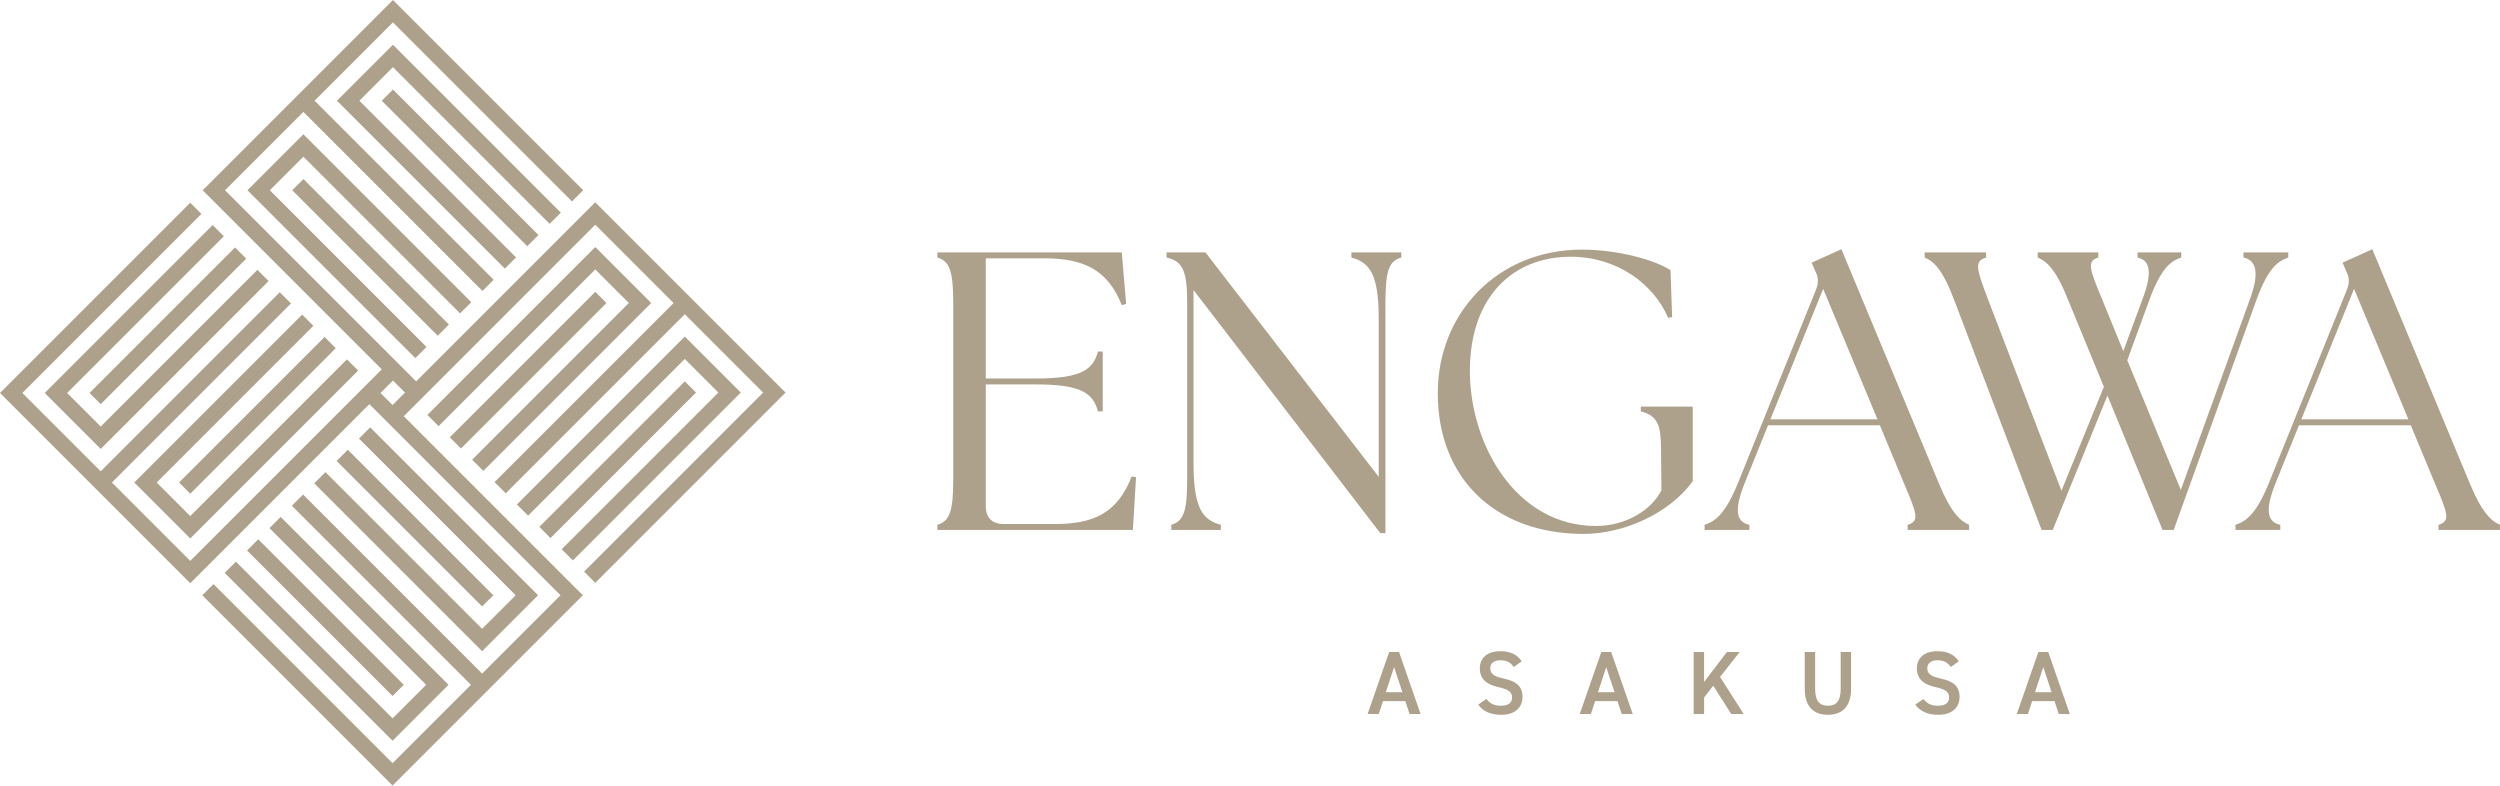 <svg xmlns="http://www.w3.org/2000/svg" viewBox="0 0 311.093 97.746"><defs><style>.cls-1{fill:#aea18c}</style></defs><g><path d="m26.458 28.01-1.392 1.392-6.962 6.962-1.393 1.392-1.392 1.393-1.393 1.393-1.393 1.392-1.392 1.393-1.393 1.393-1.392 1.392-1.393 1.393-1.393 1.393 1.394 1.393 1.391 1.392 1.393 1.393 1.394 1.393 1.392 1.392 1.392-1.392 1.393-1.393 1.393-1.393 1.393-1.392 1.392-1.393 1.393-1.392 1.393-1.394 1.392-1.392 1.393-1.393 6.961-6.961 1.393-1.393.001-.001-1.392-1.392-.001.001-1.393 1.393-6.961 6.961-1.393 1.393-1.392 1.392-1.393 1.393-1.393 1.393-1.392 1.393-1.393 1.392-1.393 1.393-1.393 1.393-1.393-1.394-1.393-1.393-1.391-1.391 1.392-1.393 1.393-1.393 1.393-1.393 1.392-1.392 1.393-1.392 1.393-1.394 1.392-1.392 1.393-1.393 6.962-6.962 1.392-1.392.001-.001-1.394-1.394z" class="cls-1"/><path d="m20.889 39.149-1.393 1.393-1.392 1.392-1.393 1.393-1.392 1.392-1.393 1.393-1.393 1.393-1.392 1.392 1.392 1.393 1.393-1.392 1.393-1.393 1.392-1.393 1.393-1.392 1.393-1.393 1.392-1.393 1.393-1.392 6.962-6.962 1.392-1.392.001-.002-1.393-1.392-.001.001-1.392 1.392zM37.6 39.151l-1.392 1.392-6.962 6.962-1.393 1.393-1.392 1.392-1.393 1.393-1.393 1.393-1.392 1.392-1.393 1.393-1.393 1.393-1.392 1.392-1.393 1.393 1.393 1.393 1.393 1.393 1.392 1.392 1.392 1.392 1.393 1.393 1.392-1.392 1.393-1.393 1.393-1.393 1.393-1.393 1.392-1.392 1.393-1.393 1.393-1.393 1.392-1.392 1.393-1.393 6.961-6.961 1.393-1.393.001-.001-1.393-1.393-.001.001-1.393 1.393-6.961 6.961-1.393 1.393-1.392 1.392-1.393 1.394-1.393 1.392-1.392 1.393-1.393 1.392-1.393 1.393-1.393 1.393-1.392-1.392-1.392-1.392-1.392-1.394 1.392-1.392 1.393-1.393 1.393-1.393 1.392-1.392 1.393-1.393 1.393-1.393 1.392-1.392 1.393-1.393 6.962-6.962 1.392-1.392.001-.001-1.393-1.393z" class="cls-1"/><path d="m30.639 51.684-1.392 1.392-1.394 1.393-1.392 1.393-1.393 1.392-1.393 1.393-1.392 1.393 1.392 1.392 1.393-1.393 1.392-1.393 1.393-1.392 1.393-1.393 1.393-1.393 1.392-1.392 1.393-1.393 6.962-6.962 1.392-1.392.001-.001-1.392-1.392-.001.001-1.392 1.392-6.962 6.962zM68.394 27.853l1.394-1.394-.001-.001-1.393-1.392-6.961-6.962-1.393-1.393-1.392-1.392-1.394-1.393-1.392-1.393-1.392-1.392-1.394-1.393-1.392-1.392-1.393-1.393-1.393-1.393-1.393 1.394-1.392 1.391-1.393 1.393-1.393 1.394-1.392 1.392 1.392 1.392 1.393 1.393 1.393 1.393 1.393 1.393 1.392 1.392 1.393 1.393 1.393 1.393 1.392 1.392 1.393 1.393 6.961 6.961 1.393 1.393.001.001 1.392-1.392-.001-.001-1.393-1.393-6.961-6.961-1.393-1.393-1.392-1.392-1.393-1.393-1.393-1.393-1.392-1.392-1.393-1.393-1.393-1.393-1.393-1.393 1.394-1.393 1.393-1.393 1.392-1.391 1.392 1.392 1.393 1.393 1.393 1.393 1.392 1.392 1.393 1.393 1.393 1.393 1.392 1.392 1.393 1.393 6.962 6.962 1.392 1.392z" class="cls-1"/><path d="m58.648 20.889-1.393-1.393-1.393-1.392-1.393-1.393-1.392-1.393-1.393-1.392-1.393-1.393-1.392-1.392-1.393 1.392 1.392 1.393 1.393 1.393 1.393 1.392 1.392 1.393 1.394 1.393 1.392 1.392 1.393 1.393 6.961 6.962 1.393 1.392.001.001 1.393-1.393-.002-.001-1.392-1.392zM57.253 38.994l1.393-1.393-.001-.001-1.392-1.392-6.962-6.962-1.393-1.393-1.392-1.392-1.393-1.393-1.393-1.393-1.392-1.392-1.393-1.393-1.393-1.393-1.392-1.392-1.393-1.393-1.393 1.393-1.393 1.393-1.392 1.392-1.392 1.392-1.393 1.393 1.392 1.392 1.393 1.393 1.393 1.393 1.393 1.393 1.392 1.392 1.393 1.393 1.393 1.393 1.392 1.392 1.393 1.393 6.961 6.961 1.393 1.393.001.001 1.393-1.393-.001-.001-1.393-1.393-6.961-6.961-1.393-1.393-1.392-1.392-1.393-1.393-1.393-1.393-1.392-1.392-1.393-1.393-1.393-1.393-1.393-1.393 1.392-1.392 1.393-1.392 1.393-1.393 1.392 1.393 1.393 1.393 1.393 1.393 1.392 1.392 1.393 1.392 1.393 1.394 1.392 1.392 1.393 1.393 6.962 6.962z" class="cls-1"/><path d="m54.467 38.994-6.962-6.962-1.393-1.393-1.392-1.392-1.393-1.394-1.393-1.392-1.392-1.393-1.393-1.393-1.393-1.392-1.392 1.392 1.393 1.393 1.393 1.392 1.392 1.393 1.393 1.393 1.393 1.393 1.392 1.392 1.393 1.393 6.962 6.962 1.392 1.392.001.001 1.392-1.392-.001-.001z" class="cls-1"/><path d="m96.354 47.457-1.393-1.393-1.393-1.394-1.392-1.391-1.392-1.393-1.394-1.394-1.392-1.392-1.392-1.392-1.393-1.393-1.393-1.393-1.393-1.393-1.393-1.393-1.392-1.392-1.392-1.392-1.393-1.393-1.393-1.393-1.392-1.392-1.392 1.392-1.393 1.393-1.393 1.393-1.392 1.392-1.393 1.393-1.393 1.393-1.392 1.392-1.393 1.393-1.393 1.393-1.392 1.392-1.393 1.393-6.962 6.962-1.392 1.392 1.391-1.391-1.501-1.5-1.392-1.393-6.962-6.961-1.393-1.393-1.392-1.392-1.393-1.394-1.393-1.392-1.392-1.393-1.393-1.392-1.393-1.393-1.392-1.393-1.393-1.392-1.393-1.393 1.393-1.393 1.393-1.393 1.392-1.392 1.392-1.392 1.393-1.393 1.393-1.393 1.393-1.393 1.393 1.393 1.392 1.392v.001h.001l1.392 1.392 1.393 1.393 1.392 1.393h.001l1.392 1.392 1.393 1.393 1.393 1.393 1.392 1.392 1.393 1.393 6.961 6.961v.001h.001l1.393 1.393 1.393-1.393h-.001l-1.392-1.393h-.001l-6.961-6.962-1.393-1.393-1.392-1.392-1.394-1.393-1.392-1.393-1.392-1.392h-.001l-1.393-1.393-1.392-1.393-1.393-1.392v-.001l-1.392-1.392-1.393-1.393 1.392-1.392 1.392-1.392 1.394-1.394 1.392-1.393 1.392-1.391 1.394-1.393 1.393-1.393 1.393 1.393 1.392 1.392 1.393 1.393 1.392 1.392 1.393 1.393 1.393 1.393 1.392 1.392 1.394 1.394 1.392 1.391 1.392 1.393 6.962 6.962 1.393 1.393.001.001 1.392-1.393h-.001l-1.393-1.393-6.961-6.962-1.393-1.393-1.392-1.391-1.394-1.394-1.392-1.393-1.392-1.392-1.394-1.393-1.392-1.393-1.393-1.392-1.392-1.393-1.393-1.392L48.898 0l-1.392 1.392-1.393 1.393-1.393 1.394-1.392 1.391-1.393 1.393-1.394 1.393-1.392 1.392-1.392 1.393-1.393 1.392.001.001-1.393 1.393-1.393 1.393-1.393 1.393-1.392 1.392-1.393 1.391-1.392 1.393-1.393 1.393-1.393 1.392 1.393 1.393 1.393 1.393 1.392 1.392 1.393 1.393 1.393 1.393 1.393 1.393 1.392 1.392 1.393 1.393 1.393 1.393 1.392 1.392 1.393 1.393 6.961 6.961 1.393 1.393 1.501 1.5-1.549 1.55.696.696-.695-.695-1.501-1.501 1.549-1.549-.001-.001-1.391-1.391-1.55 1.55-1.393 1.393-6.961 6.961-1.393 1.393-1.392 1.392-1.394 1.393-1.392 1.393-1.393 1.392-1.392 1.393-1.393 1.393-1.393 1.393-1.392 1.392-1.393 1.393-1.393-1.393-1.393-1.393-1.392-1.392-1.392-1.392-1.393-1.393-1.393-1.393-1.393-1.393 1.393-1.393 1.392-1.392 1.393-1.393 1.393-1.393 1.393-1.392 1.392-1.393 1.393-1.392 1.393-1.394 1.392-1.392 1.393-1.393 6.961-6.961.001-.001 1.392-1.392h.001v-.001l-1.393-1.393-.001.001-1.392 1.393-6.962 6.961-1.393 1.393-1.392 1.392-1.393 1.394-1.393 1.392v.001l-1.392 1.392-1.393 1.393-1.393 1.392-1.392 1.393-1.393 1.392-1.393 1.393-1.392-1.392-1.392-1.392-1.394-1.394-1.393-1.392-1.391-1.392-1.393-1.394-1.393-1.393 1.393-1.392 1.392-1.393 1.393-1.393 1.392-1.392 1.393-1.393 1.393-1.392 1.392-1.393 1.394-1.394 1.392-1.391 1.392-1.393 6.962-6.962 1.393-1.393h.001l-1.393-1.393v.001l-1.393 1.393-6.962 6.962-1.393 1.392-1.391 1.392-1.394 1.394-1.393 1.392-1.392 1.393-1.393 1.393-1.392 1.392-1.393 1.393-1.393 1.392-1.392 1.393L0 48.898l1.392 1.392 1.393 1.393 1.394 1.393 1.391 1.392 1.393 1.393 1.393 1.394 1.392 1.392 1.393 1.392 1.392 1.393.001-.001 1.393 1.393 1.393 1.393 1.393 1.393 1.392 1.392 1.391 1.393 1.393 1.393 1.393 1.393 1.392 1.392 1.393-1.393 1.393-1.393 1.392-1.392 1.393-1.393 1.393-1.393 1.393-1.392 1.392-1.393 1.393-1.393 1.393-1.393 1.392-1.392 1.393-1.393 6.961-6.961.002-.002 1.501 1.501 1.392 1.392 6.961 6.962 1.393 1.393 1.393 1.392 1.393 1.393 1.393 1.393 1.392 1.392 1.393 1.393 1.393 1.393 1.392 1.392 1.393 1.393 1.393 1.393-1.393 1.393-1.393 1.393-1.392 1.392-1.393 1.392-1.393 1.393-1.393 1.392-1.393 1.393-1.392-1.392v-.001l-1.393-1.392-1.392-1.392-.001-.001-1.392-1.392-1.393-1.393-1.392-1.393-1.393-1.392-1.393-1.393-1.392-1.393-1.393-1.392-6.962-6.962-1.392-1.392-.001-.002-1.393 1.393.001.002 1.392 1.392 6.962 6.961 1.393 1.393 1.392 1.392 1.393 1.394 1.393 1.392v.001l1.392 1.392 1.393 1.393 1.393 1.392v.001l1.392 1.392 1.393 1.392 1.393 1.393v.001l-1.392 1.392-1.392 1.392-1.394 1.393-1.393 1.393-1.392 1.391-1.393 1.394-1.393 1.393-1.393-1.393-1.393-1.393-1.392-1.392-1.393-1.393-1.393-1.393-1.392-1.392-1.393-1.393-1.393-1.393-1.392-1.392-1.393-1.393-6.962-6.962-1.393-1.393-1.392 1.392v.001l1.393 1.393 6.962 6.961 1.393 1.393 1.392 1.392 1.393 1.394 1.393 1.392 1.392 1.392 1.393 1.394 1.393 1.392 1.392 1.393 1.393 1.392 1.393 1.393 1.392 1.393 1.392-1.393 1.393-1.393 1.394-1.393 1.391-1.392 1.393-1.392 1.394-1.394 1.392-1.392 1.392-1.392 1.393-1.393 1.393-1.393 1.393-1.393 1.393-1.393 1.392-1.392 1.392-1.392 1.393-1.393 1.393-1.393 1.392-1.392-1.392-1.392-1.393-1.393-1.393-1.393-1.392-1.392-1.393-1.393-1.393-1.393-1.392-1.392-1.393-1.393-1.393-1.393-1.392-1.392-1.393-1.393-6.962-6.962-.001-.001 1.55-1.55 1.392-1.393 6.962-6.961 1.393-1.393L62.93 39.1l1.393-1.393 1.393-1.393 1.392-1.392 1.393-1.393 1.393-1.393 1.393-1.392 1.392-1.393 1.393-1.392 1.393 1.392 1.393 1.393 1.392 1.392 1.392 1.393 1.393 1.393 1.392 1.393 1.393 1.393-1.392 1.392h-.001l-1.392 1.393-1.392 1.392-1.393 1.393-1.393 1.393-1.392 1.392-1.393 1.393-1.393 1.393-1.392 1.392-1.393 1.393-6.962 6.962-1.393 1.393h-.001l1.393 1.393h.001l.001-.001 1.392-1.392 6.962-6.962 1.392-1.393 1.392-1.391.001-.001 1.393-1.393 1.392-1.393h.001l1.391-1.392h.001l1.393-1.393 1.392-1.393h.001l1.392-1.392 1.392-1.393h.001l1.392-1.393h.001l1.392 1.392 1.392 1.392 1.393 1.394 1.393 1.393 1.391 1.392 1.394 1.393 1.393 1.393-1.393 1.393-1.393 1.393-1.392 1.392-1.393 1.393-1.393 1.393-1.392 1.392-1.392 1.393-1.394 1.393-1.392 1.392-1.393 1.393-6.962 6.962-1.393 1.393 1.392 1.392h.001l1.393-1.393 6.961-6.962 1.393-1.393 1.392-1.392 1.394-1.393 1.392-1.393 1.392-1.392 1.394-1.393 1.392-1.393 1.393-1.392 1.392-1.393 1.393-1.393 1.393-1.392z" class="cls-1"/><path d="m71.288 69.737 1.392-1.392 6.962-6.962 1.393-1.393 1.392-1.392 1.394-1.393 1.392-1.393 1.392-1.392 1.394-1.393 1.392-1.393 1.393-1.392 1.392-1.393-1.393-1.394-1.392-1.391-1.392-1.393-1.394-1.394-1.392-1.392-1.393 1.393-1.393 1.393-1.392 1.392-1.393 1.393-1.393 1.392-1.392 1.393-1.393 1.393-1.392 1.392-1.393 1.393-6.962 6.962-1.392 1.392-.002.001 1.393 1.393.001-.002 1.392-1.392 6.962-6.962 1.393-1.392 1.392-1.393 1.393-1.393 1.393-1.392 1.392-1.393 1.393-1.393 1.392-1.392 1.393-1.393 1.394 1.393 1.393 1.393 1.391 1.392-1.393 1.393-1.392 1.392-1.393 1.393-1.393 1.393-1.392 1.392-1.393 1.393-1.392 1.392-1.393 1.393-6.962 6.962-1.392 1.392-.001.001 1.393 1.394z" class="cls-1"/><path d="m76.857 58.598 1.393-1.393 1.392-1.392 1.394-1.393 1.392-1.393 1.393-1.392 1.393-1.393 1.392-1.393-1.393-1.393-1.392 1.393-1.393 1.393-1.393 1.392-1.392 1.393-1.394 1.393-1.392 1.392-1.393 1.393-6.961 6.962-1.393 1.392-.001.001 1.393 1.393.001-.001 1.392-1.392zM60.147 58.595l1.392-1.392 6.962-6.962 1.393-1.393 1.392-1.392 1.393-1.393 1.393-1.392 1.392-1.393 1.393-1.393 1.392-1.392 1.393-1.393 1.393-1.393-1.393-1.393-1.393-1.393-1.392-1.392-1.392-1.392-1.393-1.393-1.393 1.393-1.392 1.393-1.393 1.392-1.393 1.393-1.392 1.393-1.393 1.392-1.393 1.393-1.392 1.393-1.393 1.392-6.962 6.962-1.392 1.392-.001.002 1.393 1.392.001-.001 1.392-1.392 6.962-6.962 1.392-1.393 1.393-1.392 1.393-1.393 1.392-1.393 1.393-1.392 1.393-1.393 1.392-1.392 1.393-1.393 1.392 1.392 1.393 1.392 1.392 1.393-1.392 1.393-1.393 1.392-1.393 1.394-1.392 1.392-1.393 1.392-1.393 1.393-1.392 1.393-1.393 1.392-6.962 6.962-1.392 1.393-.001.001 1.393 1.393z" class="cls-1"/><path d="m67.108 46.063 1.392-1.392 1.393-1.394 1.393-1.392 1.392-1.393 1.393-1.393 1.393-1.392-1.392-1.392-1.393 1.392-1.393 1.393-1.392 1.393-1.393 1.392-1.393 1.393-1.392 1.393-1.393 1.392-6.962 6.962-1.392 1.392-.001.002 1.392 1.392.001-.001 1.392-1.393 6.962-6.961zM29.353 69.894l-1.394 1.393.001.001 1.392 1.392 6.962 6.962 1.393 1.393 1.392 1.392 1.393 1.394 1.393 1.392 1.392 1.392 1.393 1.394 1.393 1.392 1.392 1.393 1.393 1.392 1.394-1.393 1.391-1.392 1.393-1.392 1.394-1.394 1.392-1.392-1.393-1.393-1.393-1.393-1.392-1.392-1.393-1.393-1.392-1.393-1.393-1.392-1.393-1.393-1.392-1.392-1.393-1.393-6.962-6.962-1.392-1.392-.001-.002-1.392 1.393.001.001 1.392 1.392 6.962 6.962 1.393 1.393 1.392 1.392 1.393 1.393 1.392 1.393 1.393 1.392 1.393 1.393 1.392 1.392 1.393 1.393-1.393 1.394-1.393 1.393-1.392 1.391-1.393-1.393-1.392-1.392-1.393-1.393-1.392-1.393-1.393-1.392-1.393-1.393-1.392-1.392-1.393-1.393-6.962-6.962z" class="cls-1"/><path d="m39.099 76.857 1.393 1.393 1.392 1.392 1.393 1.394 1.393 1.392 1.392 1.393 1.393 1.393 1.393 1.392 1.393-1.393-1.393-1.392-1.393-1.393-1.392-1.393-1.393-1.392-1.393-1.394-1.392-1.392-1.393-1.393-6.962-6.961-1.392-1.393-.001-.001-1.393 1.393.001.001 1.392 1.392zM40.493 58.753l-1.392 1.393.001.001 1.392 1.392 6.962 6.962 1.393 1.393 1.392 1.392 1.393 1.393 1.392 1.393 1.393 1.392 1.393 1.393 1.392 1.392 1.393 1.393 1.393 1.393 1.393-1.393 1.393-1.393 1.392-1.392 1.392-1.392 1.393-1.393-1.393-1.393-1.393-1.393-1.392-1.392-1.393-1.393-1.393-1.392-1.392-1.393-1.393-1.393-1.393-1.392-1.392-1.393-6.962-6.962-1.392-1.392-.002-.001-1.392 1.392.001.002 1.392 1.392 6.962 6.962 1.393 1.392 1.392 1.393 1.393 1.393 1.393 1.392 1.392 1.393 1.393 1.393 1.392 1.392 1.393 1.393-1.392 1.392-1.392 1.392-1.393 1.393-1.393-1.392-1.392-1.393-1.394-1.393-1.392-1.392-1.392-1.393-1.393-1.393-1.393-1.392-1.392-1.393-6.962-6.962-1.392-1.392z" class="cls-1"/><path d="m43.28 58.753 6.962 6.962 1.392 1.393 1.393 1.392 1.393 1.393 1.392 1.393 1.393 1.392 1.393 1.393 1.392 1.393 1.392-1.392-1.392-1.393-1.393-1.393-1.393-1.392-1.392-1.393-1.393-1.393-1.393-1.392-1.392-1.393-6.962-6.962-1.392-1.392-.002-.001-1.392 1.392.002.001zM116.646 65.946v-.643c1.48-.443 1.973-1.577 1.973-5.623V37.673c0-4.048-.493-5.182-1.973-5.626v-.642h22.945l.542 6.414-.542.149c-1.727-4.343-4.64-5.822-9.67-5.822h-7.254v14.95h6.315c5.624 0 7.055-1.134 7.647-3.354h.593v7.45h-.593c-.592-2.22-2.023-3.355-7.647-3.355h-6.315v15.148c0 1.431.789 2.22 2.22 2.22h6.414c4.736 0 7.746-1.33 9.522-5.92l.544.098-.395 6.563zM148.519 36.093v21.612c0 5.625 1.184 7.008 3.404 7.598v.643h-6.167v-.643c1.48-.443 1.974-1.577 1.974-5.623V37.673c0-4.048-.593-5.182-2.566-5.626v-.642H150l21.562 27.93V39.646c0-5.625-1.183-7.006-3.403-7.598v-.643h6.216v.643c-1.53.443-1.974 1.578-1.974 5.625v28.669h-.64zM178.912 48.923c0-9.92 7.402-17.863 17.962-17.863 4.39 0 9.078 1.283 11.002 2.565l.198 5.824-.494.099c-1.824-4.244-6.366-7.599-12.138-7.599-7.106 0-12.435 4.885-12.533 13.963-.098 9.327 5.724 19.54 15.692 19.54 3.7 0 6.908-1.973 8.14-4.44l-.048-5.034c0-3.06-.395-4.244-2.517-4.786V50.6h6.464v9.277c-2.863 3.997-8.586 6.563-13.57 6.563-11.003 0-18.158-6.908-18.158-17.516ZM212.116 65.304c1.38-.444 2.615-1.43 4.145-5.18l9.721-24.08c.345-.889.295-1.53-.1-2.32l-.444-1.036 3.702-1.676 12.138 29.16c1.53 3.702 2.714 4.688 3.75 5.131v.643h-7.649v-.643c1.53-.443 1.135-1.429-.443-5.131l-3.01-7.253h-13.915l-2.91 7.205c-1.284 3.206-1.137 4.834.592 5.18v.642h-5.578zm21.513-13.124-6.76-16.234-6.562 16.234zM253.56 32.048v-.643h7.551v.642c-1.48.444-1.086 1.432.444 5.132l2.664 6.513 2.37-6.415c1.234-3.256 1.035-4.884-.593-5.23v-.642h5.429v.643c-1.382.443-2.566 1.48-3.95 5.23l-2.762 7.55 6.661 16.135 8.587-23.686c1.184-3.206.887-4.884-.791-5.23v-.642h5.577v.643c-1.381.443-2.566 1.48-3.947 5.23l-10.313 28.668h-1.382l-6.86-16.727-6.81 16.727h-1.38l-10.906-28.669c-1.43-3.798-2.566-4.786-3.65-5.23v-.642h7.647v.643c-1.53.443-1.184 1.43.247 5.23l9.129 23.783 5.28-12.929-4.491-10.903c-1.48-3.75-2.664-4.738-3.75-5.181M278.18 65.304c1.381-.444 2.616-1.43 4.146-5.18l9.72-24.08c.346-.889.296-1.53-.1-2.32l-.444-1.036 3.702-1.676 12.138 29.16c1.53 3.702 2.715 4.688 3.75 5.131v.643h-7.648v-.643c1.53-.443 1.134-1.429-.444-5.131l-3.01-7.253h-13.914l-2.911 7.205c-1.283 3.206-1.137 4.834.59 5.18v.642h-5.575zm21.513-13.124-6.76-16.234-6.562 16.234zM170.18 88.846l2.682-7.711h1.23l2.681 7.711H175.4l-.526-1.598h-2.782l-.526 1.598zm2.269-2.715h2.056l-1.028-3.119zM188.369 83.002c-.38-.526-.794-.838-1.666-.838-.793 0-1.262.357-1.262 1.005 0 .737.581 1.028 1.654 1.263 1.553.335 2.358.916 2.358 2.302 0 1.152-.772 2.213-2.626 2.213-1.32 0-2.247-.402-2.884-1.263l1.017-.704c.458.548.916.838 1.8.838 1.061 0 1.396-.469 1.396-1.028 0-.615-.346-.995-1.687-1.285-1.487-.313-2.325-1.028-2.325-2.336 0-1.162.76-2.134 2.57-2.134 1.23 0 2.09.414 2.638 1.262zM196.579 88.846l2.682-7.711h1.23l2.681 7.711h-1.374l-.525-1.598h-2.783l-.525 1.598zm2.269-2.715h2.056l-1.028-3.119zM215.428 88.846l-2.235-3.52-1.14 1.464v2.056h-1.297v-7.711h1.296v3.721l2.84-3.721h1.586l-2.437 3.107 2.94 4.604zM230.343 81.135v4.582c0 2.28-1.173 3.23-2.884 3.23-1.709 0-2.882-.95-2.882-3.219v-4.593h1.296v4.593c0 1.476.526 2.09 1.586 2.09 1.062 0 1.588-.614 1.588-2.09v-4.593zM242.755 83.002c-.38-.526-.794-.838-1.665-.838-.793 0-1.262.357-1.262 1.005 0 .737.58 1.028 1.653 1.263 1.553.335 2.36.916 2.36 2.302 0 1.152-.772 2.213-2.628 2.213-1.319 0-2.246-.402-2.883-1.263l1.017-.704c.458.548.917.838 1.799.838 1.062 0 1.397-.469 1.397-1.028 0-.615-.347-.995-1.688-1.285-1.485-.313-2.325-1.028-2.325-2.336 0-1.162.761-2.134 2.572-2.134 1.229 0 2.09.414 2.637 1.262zM250.965 88.846l2.682-7.711h1.23l2.681 7.711h-1.374l-.526-1.598h-2.782l-.526 1.598zm2.269-2.715h2.056l-1.029-3.119z" class="cls-1"/></g></svg>